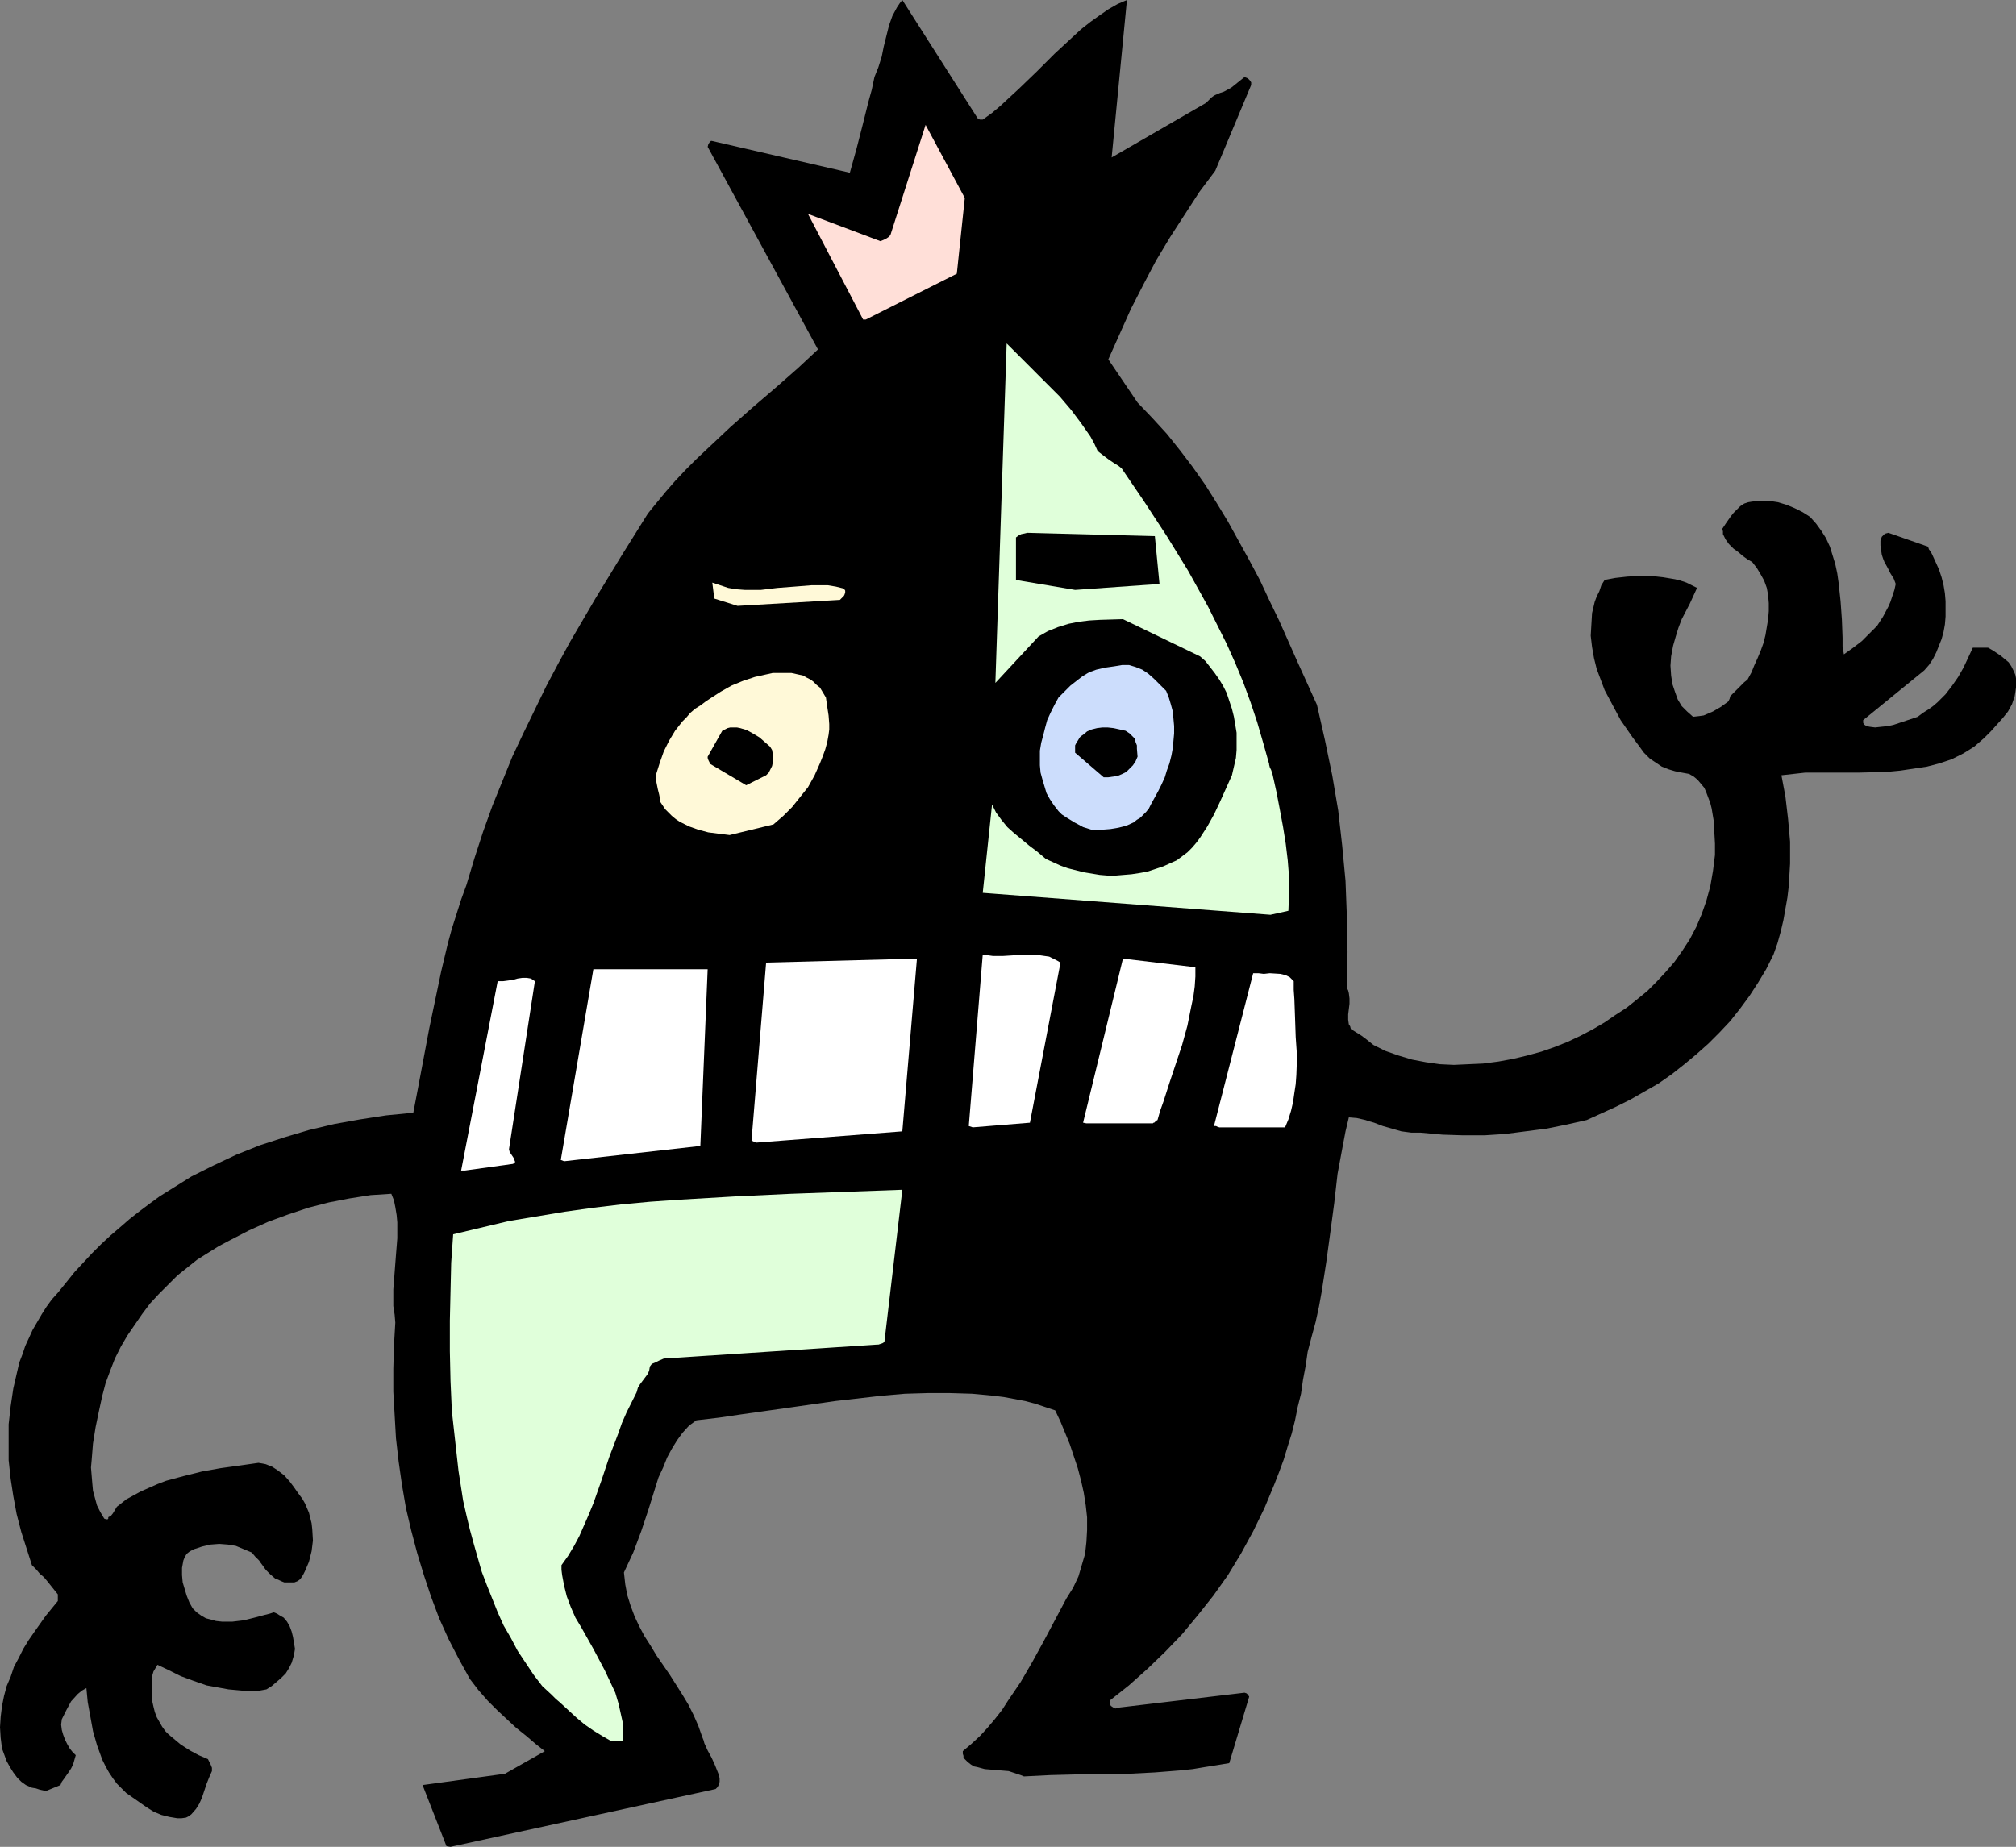 <?xml version="1.0" encoding="UTF-8" standalone="no"?>
<svg
   version="1.0"
   width="129.724mm"
   height="118.868mm"
   id="svg16"
   sodipodi:docname="Egg Man - Two Toned.wmf"
   xmlns:inkscape="http://www.inkscape.org/namespaces/inkscape"
   xmlns:sodipodi="http://sodipodi.sourceforge.net/DTD/sodipodi-0.dtd"
   xmlns="http://www.w3.org/2000/svg"
   xmlns:svg="http://www.w3.org/2000/svg">
  <rect width="100%" height="100%" fill="#808080" stroke="none"/>
  <sodipodi:namedview
     id="namedview16"
     pagecolor="#ffffff"
     bordercolor="#000000"
     borderopacity="0.25"
     inkscape:showpageshadow="2"
     inkscape:pageopacity="0.0"
     inkscape:pagecheckerboard="0"
     inkscape:deskcolor="#d1d1d1"
     inkscape:document-units="mm" />
  <defs
     id="defs1">
    <pattern
       id="WMFhbasepattern"
       patternUnits="userSpaceOnUse"
       width="6"
       height="6"
       x="0"
       y="0" />
  </defs>
  <path
     style="fill:#000000;fill-opacity:1;fill-rule:evenodd;stroke:none"
     d="m 109.565,449.264 64.478,-14.06 0.485,-0.485 0.323,-0.646 0.162,-0.646 v -0.808 l -0.162,-0.808 -0.323,-0.808 -0.646,-1.616 -0.808,-1.778 -0.97,-1.778 -0.808,-1.778 -0.162,-0.646 -0.323,-0.808 -0.97,-2.747 -1.131,-2.586 -1.293,-2.586 -1.454,-2.424 -3.07,-4.848 -3.232,-4.687 -1.454,-2.424 -1.454,-2.262 -1.293,-2.424 -1.131,-2.424 -0.97,-2.586 -0.808,-2.586 -0.485,-2.586 -0.323,-2.909 1.131,-2.424 1.131,-2.424 0.97,-2.586 0.97,-2.586 1.778,-5.333 1.616,-5.171 0.808,-2.586 1.131,-2.424 0.97,-2.424 1.131,-2.101 1.293,-2.101 1.293,-1.778 1.616,-1.778 1.778,-1.293 5.494,-0.646 5.494,-0.808 11.474,-1.616 11.312,-1.616 5.656,-0.646 5.656,-0.646 5.656,-0.485 5.494,-0.162 h 5.494 l 5.333,0.162 5.171,0.485 2.586,0.323 2.586,0.485 2.586,0.485 2.424,0.646 2.424,0.808 2.424,0.808 1.293,2.747 1.131,2.747 1.131,2.747 0.97,2.909 0.97,2.909 0.808,3.071 0.646,2.909 0.485,3.071 0.323,2.909 v 3.071 l -0.162,2.909 -0.323,2.909 -0.808,2.747 -0.808,2.747 -1.293,2.747 -1.616,2.586 -2.747,5.171 -2.747,5.171 -2.747,5.01 -2.909,5.01 -3.07,4.525 -1.454,2.262 -1.778,2.262 -1.778,2.101 -1.778,1.939 -2.101,1.939 -2.101,1.778 v 0.646 l 0.162,0.485 v 0.485 l 0.323,0.323 0.646,0.646 0.808,0.646 0.808,0.485 0.808,0.162 1.778,0.485 3.878,0.323 1.939,0.162 1.939,0.646 0.97,0.323 0.808,0.323 6.464,-0.323 6.302,-0.162 12.766,-0.162 6.302,-0.323 6.141,-0.485 3.07,-0.323 2.909,-0.485 3.07,-0.485 2.909,-0.485 4.848,-16.161 -0.323,-0.485 -0.323,-0.323 -0.485,-0.162 -31.35,3.717 v 0.162 l -0.646,-0.323 -0.485,-0.323 -0.323,-0.485 v -0.485 -0.323 l 4.686,-3.717 4.525,-4.04 4.202,-4.04 4.202,-4.363 3.878,-4.687 3.717,-4.687 3.555,-5.01 3.232,-5.333 2.909,-5.333 2.747,-5.656 2.424,-5.818 1.131,-2.909 1.131,-3.071 0.97,-3.232 0.97,-3.071 0.808,-3.232 0.646,-3.232 0.808,-3.232 0.485,-3.394 0.646,-3.394 0.485,-3.394 0.97,-3.717 0.97,-3.555 0.808,-3.717 0.646,-3.555 1.131,-7.272 0.97,-7.111 0.97,-7.272 0.808,-7.111 1.293,-6.949 0.646,-3.394 0.808,-3.394 1.939,0.162 2.101,0.485 0.97,0.323 1.131,0.323 2.101,0.808 2.262,0.646 2.262,0.646 2.424,0.323 h 1.131 1.131 l 5.333,0.485 5.01,0.162 h 5.171 l 5.01,-0.323 5.01,-0.646 5.01,-0.646 4.848,-0.97 5.01,-1.131 3.555,-1.616 3.555,-1.616 3.555,-1.778 3.394,-1.939 3.394,-1.939 3.232,-2.262 3.07,-2.424 2.909,-2.424 2.909,-2.586 2.747,-2.747 2.586,-2.747 2.424,-3.071 2.262,-3.071 2.101,-3.232 1.939,-3.232 1.778,-3.555 0.97,-2.747 0.808,-2.909 0.646,-2.747 0.485,-2.747 0.485,-2.747 0.323,-2.747 0.162,-2.747 0.162,-2.747 v -2.747 -2.586 l -0.485,-5.495 -0.646,-5.495 -0.97,-5.171 2.909,-0.323 2.909,-0.323 h 3.232 9.858 l 6.626,-0.162 3.394,-0.323 3.232,-0.485 3.232,-0.485 3.07,-0.808 2.909,-0.97 2.909,-1.454 1.293,-0.808 1.293,-0.808 1.131,-0.97 1.293,-1.131 1.616,-1.616 1.454,-1.616 1.454,-1.616 1.293,-1.616 0.97,-1.778 0.323,-0.97 0.323,-0.97 0.162,-0.97 0.162,-1.131 v -1.131 -1.131 l -0.162,-0.808 -0.323,-0.808 -0.646,-1.293 -0.646,-0.97 -0.97,-0.808 -0.97,-0.808 -0.97,-0.646 -0.97,-0.646 -1.131,-0.646 h -3.717 l -1.131,2.424 -1.131,2.424 -1.293,2.262 -1.454,2.101 -1.616,2.101 -1.939,1.939 -1.131,0.97 -1.131,0.808 -1.293,0.808 -1.293,0.97 -2.909,0.97 -2.909,0.97 -1.454,0.323 -1.616,0.162 -1.454,0.162 -1.293,-0.162 -0.808,-0.162 -0.485,-0.323 -0.162,-0.162 -0.162,-0.323 v -0.323 -0.323 l 14.867,-12.12 1.131,-1.293 0.97,-1.454 0.808,-1.616 0.646,-1.616 0.646,-1.616 0.485,-1.778 0.323,-1.778 0.162,-1.939 v -1.778 -1.939 l -0.162,-1.939 -0.323,-1.939 -0.485,-1.939 -0.646,-1.939 -0.808,-1.778 -0.808,-1.778 -0.323,-0.646 -0.485,-0.646 -0.162,-0.485 v 0 -0.162 l -9.696,-3.394 -0.646,0.162 -0.323,0.162 -0.323,0.323 -0.323,0.323 -0.323,0.97 v 1.131 l 0.162,1.131 0.162,1.131 0.323,0.97 0.323,0.808 0.808,1.454 0.646,1.293 0.808,1.293 0.485,1.293 -0.323,1.454 -0.485,1.454 -0.485,1.454 -0.485,1.131 -1.293,2.424 -1.454,2.262 -1.778,1.778 -1.939,1.939 -2.101,1.616 -2.262,1.616 -0.323,-1.939 v -2.101 l -0.162,-4.363 -0.323,-4.525 -0.485,-4.525 -0.323,-2.262 -0.485,-2.262 -0.646,-2.101 -0.646,-2.101 -0.97,-2.101 -1.131,-1.778 -1.293,-1.778 -1.454,-1.616 -1.778,-1.131 -1.939,-0.97 -1.939,-0.808 -2.101,-0.646 -2.101,-0.323 h -2.101 l -2.101,0.162 -0.97,0.162 -0.97,0.323 -0.97,0.646 -0.808,0.808 -0.808,0.808 -0.646,0.808 -1.131,1.616 -0.97,1.454 0.162,0.646 v 0.646 l 0.646,1.293 0.808,1.131 1.131,1.131 1.131,0.808 1.131,0.97 1.131,0.808 1.131,0.646 1.131,1.454 0.97,1.616 0.808,1.454 0.646,1.778 0.323,1.778 0.162,1.939 v 1.939 l -0.162,1.939 -0.323,1.939 -0.323,1.939 -0.485,1.939 -0.646,1.778 -0.808,1.939 -0.808,1.778 -0.646,1.616 -0.97,1.778 -0.808,0.646 -0.808,0.808 -1.454,1.454 -0.646,0.646 -0.485,0.485 -0.162,0.646 -0.323,0.646 -1.778,1.293 -1.939,1.131 -1.131,0.485 -1.131,0.485 -1.131,0.162 -1.454,0.162 -1.454,-1.293 -1.293,-1.293 -0.97,-1.616 -0.646,-1.778 -0.646,-1.939 -0.323,-2.101 -0.162,-2.424 0.162,-2.262 0.485,-2.586 0.646,-2.262 0.646,-2.101 0.808,-2.101 1.939,-3.717 1.778,-3.879 -1.293,-0.646 -1.293,-0.646 -1.454,-0.485 -1.293,-0.323 -2.909,-0.485 -2.909,-0.323 h -2.909 l -2.909,0.162 -2.909,0.323 -2.586,0.485 -0.808,1.293 -0.485,1.454 -0.646,1.293 -0.485,1.293 -0.646,2.747 -0.162,2.747 -0.162,2.747 0.323,2.747 0.485,2.747 0.646,2.586 0.97,2.586 0.97,2.586 1.293,2.424 1.293,2.424 1.293,2.424 1.454,2.101 1.454,2.101 1.454,1.939 1.293,1.778 1.454,1.454 1.454,0.97 1.454,0.97 1.616,0.646 1.616,0.485 1.616,0.323 1.778,0.323 1.131,0.646 0.97,0.808 0.808,0.97 0.808,0.97 0.485,1.131 0.485,1.293 0.485,1.293 0.323,1.293 0.485,2.909 0.162,2.747 0.162,2.909 v 2.747 l -0.485,3.879 -0.646,3.717 -0.97,3.555 -1.131,3.232 -1.293,3.071 -1.616,3.071 -1.778,2.747 -1.939,2.747 -2.101,2.424 -2.262,2.424 -2.262,2.262 -2.586,2.101 -2.424,1.939 -2.747,1.778 -2.586,1.778 -2.747,1.616 -3.07,1.616 -3.07,1.454 -3.232,1.293 -3.232,1.131 -3.555,0.97 -3.394,0.808 -3.555,0.646 -3.717,0.485 -3.555,0.162 -3.555,0.162 -3.394,-0.162 -3.394,-0.485 -3.394,-0.646 -3.232,-0.97 -3.232,-1.131 -2.909,-1.454 -0.808,-0.646 -0.808,-0.646 -1.293,-0.97 -1.293,-0.808 -1.293,-0.808 -0.162,-0.646 -0.323,-0.485 -0.162,-1.131 v -1.293 l 0.162,-1.293 0.162,-1.293 v -1.293 l -0.162,-1.293 -0.162,-0.646 -0.323,-0.646 0.162,-8.727 -0.162,-8.727 -0.323,-8.565 -0.808,-8.565 -0.97,-8.565 -1.454,-8.565 -1.778,-8.565 -1.939,-8.565 -4.686,-10.343 -4.525,-10.181 -2.424,-5.01 -2.262,-4.848 -2.586,-4.848 -2.586,-4.687 -2.586,-4.687 -2.747,-4.525 -2.747,-4.363 -3.07,-4.363 -3.07,-4.04 -3.232,-4.04 -3.555,-3.879 -3.555,-3.717 -7.11,-10.504 2.747,-6.141 2.747,-6.141 3.07,-5.979 3.07,-5.818 3.394,-5.656 3.555,-5.495 3.555,-5.495 3.878,-5.171 8.726,-20.847 v 0 -0.646 l -0.323,-0.485 -0.485,-0.485 -0.808,-0.323 -1.616,1.293 -1.616,1.293 -1.778,0.97 -0.97,0.323 -1.131,0.485 -0.323,0.162 -0.646,0.485 -0.646,0.646 -0.646,0.646 L 270.356,38.301 274.073,0 v 0 l -2.262,0.97 -2.262,1.293 -2.101,1.454 -2.262,1.616 -2.262,1.778 -2.101,1.939 -4.363,4.04 -2.262,2.262 -2.101,2.101 -4.363,4.202 -2.101,1.939 -2.262,2.101 -2.101,1.778 -2.262,1.616 h -0.646 l -0.485,-0.162 -0.323,-0.485 L 219.453,0 v 0 l -0.646,0.808 -0.646,0.97 -1.131,2.101 -0.808,2.262 -0.646,2.586 -0.646,2.586 -0.485,2.424 -0.808,2.586 -0.97,2.424 -0.646,3.071 -0.808,2.909 -1.454,5.818 -1.454,5.656 -1.616,5.818 -33.613,-7.757 h -0.162 l -0.323,0.323 -0.323,0.485 -0.162,0.646 26.826,49.29 -2.424,2.262 -2.424,2.262 -5.333,4.687 -5.656,4.848 -5.494,4.848 -5.494,5.171 -2.747,2.586 -2.586,2.586 -2.586,2.747 -2.262,2.586 -2.262,2.747 -2.101,2.586 -6.464,10.343 -6.302,10.343 -6.141,10.504 -2.909,5.333 -2.909,5.495 -2.747,5.656 -2.747,5.656 -2.747,5.818 -2.424,5.979 -2.424,5.979 -2.262,6.303 -2.101,6.464 -1.939,6.464 -1.293,3.555 -1.131,3.555 -1.131,3.555 -0.97,3.555 -1.616,6.787 -1.454,6.949 -1.454,6.949 -2.586,13.736 -1.293,6.787 -6.626,0.646 -6.302,0.97 -6.302,1.131 -6.141,1.454 -5.979,1.778 -5.979,1.939 -5.656,2.262 -5.494,2.586 -5.494,2.747 -5.171,3.232 -2.586,1.616 -2.424,1.778 -2.586,1.939 -2.262,1.778 -2.424,2.101 -2.262,1.939 -2.262,2.101 -2.262,2.262 -2.101,2.262 -2.101,2.262 -1.939,2.424 -2.101,2.586 -1.454,1.616 -1.293,1.778 -1.131,1.778 -1.131,1.939 -1.131,1.939 -0.808,1.778 -0.97,2.101 -0.646,1.939 -0.808,2.101 -0.485,2.101 -0.97,4.202 -0.646,4.363 -0.485,4.363 v 4.363 4.363 l 0.485,4.525 0.646,4.202 0.808,4.363 1.131,4.363 1.293,4.04 1.293,4.04 0.485,0.485 0.646,0.646 0.808,0.97 0.97,0.808 0.808,0.97 1.293,1.616 1.293,1.616 v 1.616 l -2.909,3.555 -2.747,3.879 -1.454,2.101 -1.293,2.101 -1.131,2.262 -1.131,2.101 -0.808,2.424 -0.97,2.262 -0.646,2.424 -0.485,2.424 -0.323,2.586 L 0,420.175 l 0.162,2.586 0.323,2.586 1.131,3.071 0.808,1.454 0.808,1.293 0.97,1.293 0.97,0.97 1.131,0.808 1.454,0.646 0.97,0.162 0.97,0.323 1.454,0.323 3.555,-1.454 0.323,-0.808 0.485,-0.646 1.131,-1.616 0.646,-0.97 0.485,-0.97 0.323,-1.131 0.323,-1.131 -0.808,-0.808 -0.646,-0.808 -0.646,-1.131 -0.485,-0.97 -0.485,-1.293 -0.323,-1.131 -0.162,-1.293 0.162,-1.293 1.131,-2.262 1.131,-2.101 1.616,-1.778 0.97,-0.808 1.131,-0.646 0.323,3.394 0.646,3.555 0.646,3.555 0.97,3.394 0.646,1.778 0.646,1.778 0.808,1.616 0.808,1.454 0.97,1.454 0.97,1.293 1.131,1.131 1.131,1.131 1.616,1.131 1.616,1.131 1.616,1.131 1.778,1.131 1.939,0.808 1.939,0.485 1.939,0.323 h 0.97 l 1.131,-0.162 0.646,-0.323 0.646,-0.485 1.131,-1.293 0.808,-1.293 0.646,-1.454 1.131,-3.394 0.646,-1.616 0.646,-1.454 v -0.808 l -0.323,-0.808 -0.323,-0.646 -0.323,-0.646 -2.262,-0.97 -2.101,-1.131 -2.262,-1.454 -1.939,-1.616 -0.97,-0.808 -0.808,-0.808 -0.808,-1.131 -0.646,-1.131 -0.646,-1.131 -0.485,-1.293 -0.323,-1.293 -0.323,-1.454 v -1.293 -1.131 -2.424 -1.131 l 0.323,-1.131 0.485,-0.808 0.485,-0.808 2.747,1.293 2.909,1.454 3.07,1.131 3.232,1.131 3.555,0.646 1.778,0.323 1.778,0.162 1.778,0.162 h 1.939 1.939 l 1.778,-0.323 1.293,-0.808 1.131,-0.97 1.131,-0.97 1.131,-1.131 0.808,-1.293 0.646,-1.293 0.485,-1.616 0.162,-0.808 0.162,-0.97 -0.485,-2.909 -0.323,-1.293 -0.485,-1.293 -0.646,-1.131 -0.808,-0.97 -1.131,-0.646 -0.485,-0.323 -0.808,-0.323 -0.97,0.323 -1.293,0.323 -2.424,0.646 -2.586,0.646 -2.747,0.323 h -1.293 -1.293 l -1.454,-0.162 -1.131,-0.323 -1.293,-0.323 -1.131,-0.646 -1.131,-0.808 -0.97,-0.97 -0.808,-1.454 -0.646,-1.616 -0.485,-1.616 -0.485,-1.616 -0.162,-1.778 v -1.778 l 0.323,-1.778 0.323,-0.808 0.485,-0.808 0.808,-0.646 0.97,-0.485 1.939,-0.646 2.101,-0.485 2.101,-0.162 2.101,0.162 1.939,0.323 1.939,0.808 1.939,0.808 0.808,0.97 0.97,0.97 0.323,0.485 0.485,0.646 0.808,1.131 1.131,1.131 1.131,0.97 0.808,0.323 0.646,0.323 0.808,0.323 h 0.97 0.808 0.646 l 0.808,-0.323 0.646,-0.485 0.646,-0.97 0.485,-0.97 0.485,-1.131 0.485,-1.131 0.323,-1.293 0.323,-1.293 0.162,-1.293 0.162,-1.293 -0.162,-2.747 -0.162,-1.454 -0.323,-1.293 -0.323,-1.293 -0.485,-1.131 -0.485,-1.131 -0.646,-1.131 -0.97,-1.293 -1.131,-1.616 -0.97,-1.293 -1.293,-1.454 -1.454,-1.131 -1.454,-0.97 -0.808,-0.323 -0.808,-0.323 -0.808,-0.162 -0.97,-0.162 -4.525,0.646 -4.686,0.646 -4.525,0.808 -4.525,1.131 -4.202,1.131 -2.101,0.808 -4.04,1.778 -1.778,0.97 -1.778,0.97 -1.616,1.293 -0.646,0.485 -0.485,0.808 -0.485,0.808 -0.646,0.808 h -0.323 l -0.162,0.162 v 0.323 l -0.162,0.162 h -0.162 -0.162 l -0.485,-0.162 -0.97,-1.616 -0.808,-1.616 -0.485,-1.778 -0.485,-1.778 -0.162,-1.778 -0.162,-1.939 -0.162,-1.939 0.162,-1.778 0.323,-4.04 0.646,-4.04 0.808,-3.879 0.808,-3.717 0.808,-3.071 1.131,-3.071 1.131,-2.909 1.454,-2.909 1.616,-2.747 1.778,-2.586 1.778,-2.586 1.939,-2.586 2.101,-2.262 2.262,-2.262 2.262,-2.262 2.424,-1.939 2.424,-1.939 2.586,-1.616 2.586,-1.616 2.747,-1.454 4.686,-2.424 4.686,-2.101 4.848,-1.778 4.848,-1.616 5.01,-1.293 5.01,-0.97 5.171,-0.808 5.01,-0.323 0.646,1.616 0.323,1.616 0.323,1.939 0.162,1.778 v 3.879 l -0.323,4.04 -0.646,8.403 v 4.04 l 0.323,2.101 0.162,1.939 -0.323,5.495 -0.162,5.656 v 5.656 l 0.323,5.656 0.323,5.656 0.646,5.656 0.808,5.656 0.97,5.656 1.293,5.495 1.454,5.495 1.616,5.333 1.778,5.333 1.939,5.171 2.262,5.01 2.586,5.01 2.586,4.687 2.101,2.747 2.262,2.586 2.262,2.262 2.424,2.262 2.262,2.101 2.424,1.939 2.262,1.939 2.262,1.778 -9.696,5.495 -20.038,2.747 5.818,14.868 z"
     id="path1" />
  <path
     style="fill:#e0ffda;fill-opacity:1;fill-rule:evenodd;stroke:none"
     d="m 148.672,423.569 h 2.909 v -1.616 -1.454 l -0.162,-1.616 -0.323,-1.454 -0.646,-2.909 -0.808,-2.747 -1.293,-2.747 -1.293,-2.747 -2.747,-5.171 -2.909,-5.171 -1.454,-2.424 -1.131,-2.586 -0.97,-2.586 -0.646,-2.586 -0.485,-2.586 -0.162,-1.293 v -1.131 l 1.616,-2.262 1.454,-2.424 1.293,-2.424 1.131,-2.586 1.131,-2.586 1.131,-2.747 1.939,-5.495 0.97,-2.909 0.97,-2.909 2.101,-5.495 0.97,-2.747 1.131,-2.586 1.293,-2.586 1.131,-2.262 0.323,-1.131 0.485,-0.808 0.97,-1.293 0.97,-1.293 0.323,-0.808 0.162,-0.97 0.485,-0.646 0.808,-0.323 0.97,-0.485 1.131,-0.485 51.874,-3.394 h 0.323 l 0.485,-0.162 0.485,-0.162 0.485,-0.323 4.363,-37.008 -13.413,0.485 -13.574,0.485 -13.736,0.646 -13.736,0.808 -6.949,0.485 -6.949,0.646 -6.787,0.808 -6.949,0.97 -6.787,1.131 -6.787,1.131 -6.787,1.616 -6.787,1.616 -0.485,6.949 -0.162,6.949 -0.162,7.111 v 7.434 l 0.162,7.272 0.323,7.272 0.808,7.272 0.808,7.272 1.131,7.272 0.808,3.555 0.808,3.394 0.97,3.555 0.97,3.394 0.97,3.394 1.293,3.394 1.293,3.232 1.293,3.232 1.454,3.232 1.778,3.071 1.616,3.071 1.939,2.909 1.939,2.909 2.101,2.747 2.262,2.101 0.97,0.97 1.131,0.97 2.101,1.939 1.939,1.778 1.939,1.616 2.101,1.454 2.101,1.293 z"
     id="path2" />
  <path
     style="fill:#ffffff;fill-opacity:1;fill-rule:evenodd;stroke:none"
     d="m 113.12,284.749 11.635,-1.616 0.485,-0.323 v -0.323 l -0.162,-0.323 -0.162,-0.485 -0.323,-0.485 -0.323,-0.485 -0.323,-0.485 -0.162,-0.646 6.302,-40.886 -0.485,-0.323 -0.485,-0.323 -0.97,-0.162 h -1.131 l -1.131,0.162 -1.131,0.323 -2.424,0.323 h -1.293 l -8.888,46.058 z"
     id="path3" />
  <path
     style="fill:#ffffff;fill-opacity:1;fill-rule:evenodd;stroke:none"
     d="m 137.198,282.487 33.128,-3.717 1.778,-42.987 h -27.795 l -7.918,46.381 z"
     id="path4" />
  <path
     style="fill:#ffffff;fill-opacity:1;fill-rule:evenodd;stroke:none"
     d="m 183.901,277.962 35.552,-2.747 3.555,-42.018 -36.683,0.97 -3.555,43.31 z"
     id="path5" />
  <path
     style="fill:#ffffff;fill-opacity:1;fill-rule:evenodd;stroke:none"
     d="m 236.582,274.245 13.898,-1.131 7.434,-38.947 -0.808,-0.485 -0.97,-0.485 -0.97,-0.485 -1.131,-0.162 -1.131,-0.162 -1.131,-0.162 h -2.586 l -2.586,0.162 -2.586,0.162 h -2.586 l -1.131,-0.162 -1.293,-0.162 -3.394,41.694 z"
     id="path6" />
  <path
     style="fill:#ffffff;fill-opacity:1;fill-rule:evenodd;stroke:none"
     d="m 296.536,274.245 h 15.998 l 0.808,-1.939 0.646,-2.101 0.485,-2.101 0.323,-2.262 0.323,-2.101 0.162,-2.262 0.162,-4.525 -0.323,-4.687 -0.162,-4.687 -0.162,-4.525 -0.162,-2.262 v -2.101 l -0.485,-0.485 -0.485,-0.485 -0.97,-0.485 -1.293,-0.323 -2.586,-0.162 -1.454,0.162 -1.293,-0.162 h -1.293 l -9.534,37.169 h 0.485 l 0.323,0.162 z"
     id="path7" />
  <path
     style="fill:#ffffff;fill-opacity:1;fill-rule:evenodd;stroke:none"
     d="m 264.216,273.275 h 16.16 l 0.162,-0.162 h 0.162 l 0.162,-0.162 0.162,-0.162 0.162,-0.162 0.323,-0.162 0.646,-2.262 0.808,-2.262 1.454,-4.525 3.07,-9.212 1.293,-4.687 0.97,-4.848 0.485,-2.262 0.323,-2.424 0.162,-2.424 v -2.262 l -17.614,-2.101 -9.696,39.917 z"
     id="path8" />
  <path
     style="fill:#e0ffda;fill-opacity:1;fill-rule:evenodd;stroke:none"
     d="m 308.979,222.531 4.363,-0.97 0.162,-4.202 v -4.04 l -0.323,-4.04 -0.485,-4.04 -0.646,-4.04 -0.808,-4.363 -0.808,-4.202 -0.97,-4.363 -0.323,-0.97 -0.323,-0.646 -0.162,-0.646 v -0.162 0 l -1.454,-5.171 -1.454,-5.01 -1.616,-4.848 -1.778,-4.848 -1.939,-4.687 -2.101,-4.687 -2.262,-4.525 -2.262,-4.525 -2.424,-4.363 -2.424,-4.363 -5.171,-8.403 -5.494,-8.403 -5.494,-8.08 -0.808,-0.646 -0.808,-0.485 -1.454,-0.97 -1.293,-0.97 -1.454,-1.131 -0.808,-1.778 -0.97,-1.778 -1.131,-1.616 -1.131,-1.616 -2.424,-3.232 -2.747,-3.232 -3.07,-3.071 -3.07,-3.071 -3.394,-3.394 -3.394,-3.394 -2.747,82.581 10.504,-11.312 2.262,-1.293 2.424,-0.97 2.586,-0.808 2.424,-0.485 2.586,-0.323 2.747,-0.162 5.494,-0.162 18.746,9.05 1.293,1.131 1.131,1.454 1.131,1.454 1.131,1.616 0.97,1.616 0.808,1.616 0.646,1.939 0.646,1.939 0.485,1.939 0.323,1.939 0.323,1.939 v 2.101 2.101 l -0.162,1.939 -0.485,2.101 -0.485,2.101 -1.454,3.232 -1.454,3.232 -1.454,3.071 -1.616,2.909 -1.778,2.747 -0.97,1.293 -0.97,1.131 -1.131,1.131 -1.293,0.97 -1.293,0.97 -1.454,0.646 -1.778,0.808 -1.939,0.646 -1.939,0.646 -1.778,0.323 -2.101,0.323 -1.939,0.162 -1.939,0.162 h -1.939 l -1.939,-0.162 -1.939,-0.323 -1.939,-0.323 -1.939,-0.485 -1.939,-0.485 -1.778,-0.646 -1.778,-0.808 -1.778,-0.808 -2.101,-1.778 -1.939,-1.454 -1.939,-1.616 -1.778,-1.454 -1.616,-1.454 -1.454,-1.778 -1.293,-1.778 -0.485,-0.97 -0.485,-0.97 -2.262,21.494 z"
     id="path9" />
  <path
     style="fill:#fff9d8;fill-opacity:1;fill-rule:evenodd;stroke:none"
     d="m 177.437,203.138 10.666,-2.586 2.424,-2.101 2.101,-2.101 1.939,-2.424 1.939,-2.424 1.616,-2.909 0.646,-1.454 0.646,-1.454 0.646,-1.616 0.646,-1.778 0.485,-1.778 0.323,-1.778 0.162,-1.293 v -1.293 l -0.162,-2.101 -0.323,-2.101 -0.323,-2.262 -0.485,-0.808 -0.485,-0.808 -0.485,-0.808 -0.808,-0.646 -0.808,-0.808 -0.646,-0.485 -0.97,-0.485 -0.808,-0.485 -1.454,-0.323 -1.454,-0.323 h -1.454 -1.454 -1.616 l -1.454,0.323 -2.909,0.646 -2.909,0.97 -2.747,1.131 -2.586,1.454 -2.262,1.454 -1.454,0.97 -1.293,0.97 -1.293,0.808 -1.131,0.97 -0.97,1.131 -0.97,0.97 -1.778,2.262 -1.454,2.424 -1.293,2.586 -0.97,2.747 -0.97,3.071 v 0.97 l 0.162,0.808 0.323,1.616 0.323,1.293 0.162,0.808 v 0.808 l 0.646,0.97 0.646,0.97 0.808,0.808 0.808,0.808 0.97,0.808 0.97,0.646 2.262,1.131 2.262,0.808 2.424,0.646 2.586,0.323 z"
     id="path10" />
  <path
     style="fill:#ccddfc;fill-opacity:1;fill-rule:evenodd;stroke:none"
     d="m 265.993,202.007 1.939,-0.162 2.101,-0.162 1.939,-0.323 1.939,-0.485 1.778,-0.808 0.808,-0.646 0.808,-0.485 0.646,-0.646 0.808,-0.808 0.646,-0.808 0.485,-0.97 1.778,-3.232 0.808,-1.616 0.808,-1.778 0.485,-1.616 0.646,-1.778 0.485,-1.939 0.323,-1.778 0.162,-1.778 0.162,-1.778 v -1.778 l -0.162,-1.778 -0.162,-1.778 -0.485,-1.778 -0.485,-1.616 -0.646,-1.616 -1.616,-1.616 -1.293,-1.293 -1.454,-1.293 -1.454,-0.97 -1.616,-0.646 -1.616,-0.485 h -0.808 -0.808 l -0.97,0.162 -0.97,0.162 -1.131,0.162 -1.131,0.162 -2.101,0.485 -1.778,0.646 -1.616,0.97 -1.454,1.131 -1.454,1.131 -1.454,1.454 -1.454,1.454 -0.97,1.778 -0.97,1.939 -0.808,1.778 -0.485,1.778 -0.485,1.939 -0.485,1.778 -0.323,1.939 v 1.778 1.778 l 0.162,1.778 0.485,1.778 0.485,1.616 0.485,1.616 0.808,1.454 0.97,1.454 1.131,1.454 0.808,0.808 0.97,0.646 2.101,1.293 2.101,1.131 z"
     id="path11" />
  <path
     style="fill:#000000;fill-opacity:1;fill-rule:evenodd;stroke:none"
     d="m 182.769,190.372 3.555,-1.778 0.646,-0.646 0.323,-0.646 0.485,-0.97 0.162,-0.808 v -1.131 -0.97 l -0.162,-0.97 -0.485,-0.808 -1.293,-1.131 -1.293,-1.131 -1.616,-0.97 -1.454,-0.808 -1.616,-0.485 -0.808,-0.162 h -0.808 -0.808 l -0.646,0.162 -0.646,0.323 -0.646,0.323 -3.555,6.303 v 0.323 l 0.162,0.485 0.485,0.97 8.726,5.171 z"
     id="path12" />
  <path
     style="fill:#000000;fill-opacity:1;fill-rule:evenodd;stroke:none"
     d="m 269.548,189.079 1.131,-0.162 1.131,-0.162 1.131,-0.485 0.97,-0.485 0.808,-0.808 0.808,-0.808 0.646,-0.97 0.485,-1.131 -0.162,-1.939 v -0.808 l -0.323,-0.808 -0.162,-0.808 -0.646,-0.646 -0.646,-0.646 -0.97,-0.646 -2.909,-0.646 -1.454,-0.162 h -1.293 l -1.293,0.162 -1.293,0.323 -1.131,0.485 -0.97,0.808 -0.485,0.323 -0.323,0.323 -0.485,0.808 -0.323,0.485 -0.323,0.646 v 1.778 l 6.949,5.979 z"
     id="path13" />
  <path
     style="fill:#fff9d8;fill-opacity:1;fill-rule:evenodd;stroke:none"
     d="m 179.376,147.384 24.886,-1.454 0.485,-0.485 0.485,-0.485 0.162,-0.323 0.162,-0.485 v -0.485 l -0.323,-0.485 -1.939,-0.485 -1.939,-0.323 h -2.101 -1.939 l -4.04,0.323 -2.101,0.162 -2.101,0.162 -4.04,0.485 h -1.939 -1.939 l -2.101,-0.162 -1.939,-0.323 -1.939,-0.646 -1.939,-0.646 0.485,3.879 z"
     id="path14" />
  <path
     style="fill:#000000;fill-opacity:1;fill-rule:evenodd;stroke:none"
     d="m 261.469,143.506 20.523,-1.454 -1.131,-11.636 -31.027,-0.808 -0.646,0.162 -0.808,0.162 -0.646,0.323 -0.646,0.485 v 10.343 z"
     id="path15" />
  <path
     style="fill:#ffdfd8;fill-opacity:1;fill-rule:evenodd;stroke:none"
     d="m 210.565,77.732 22.139,-11.151 1.939,-18.423 -9.534,-17.777 -8.565,26.827 -0.485,0.485 -0.485,0.323 -0.646,0.323 -0.808,0.323 -17.614,-6.626 13.413,25.695 z"
     id="path16" />
</svg>
